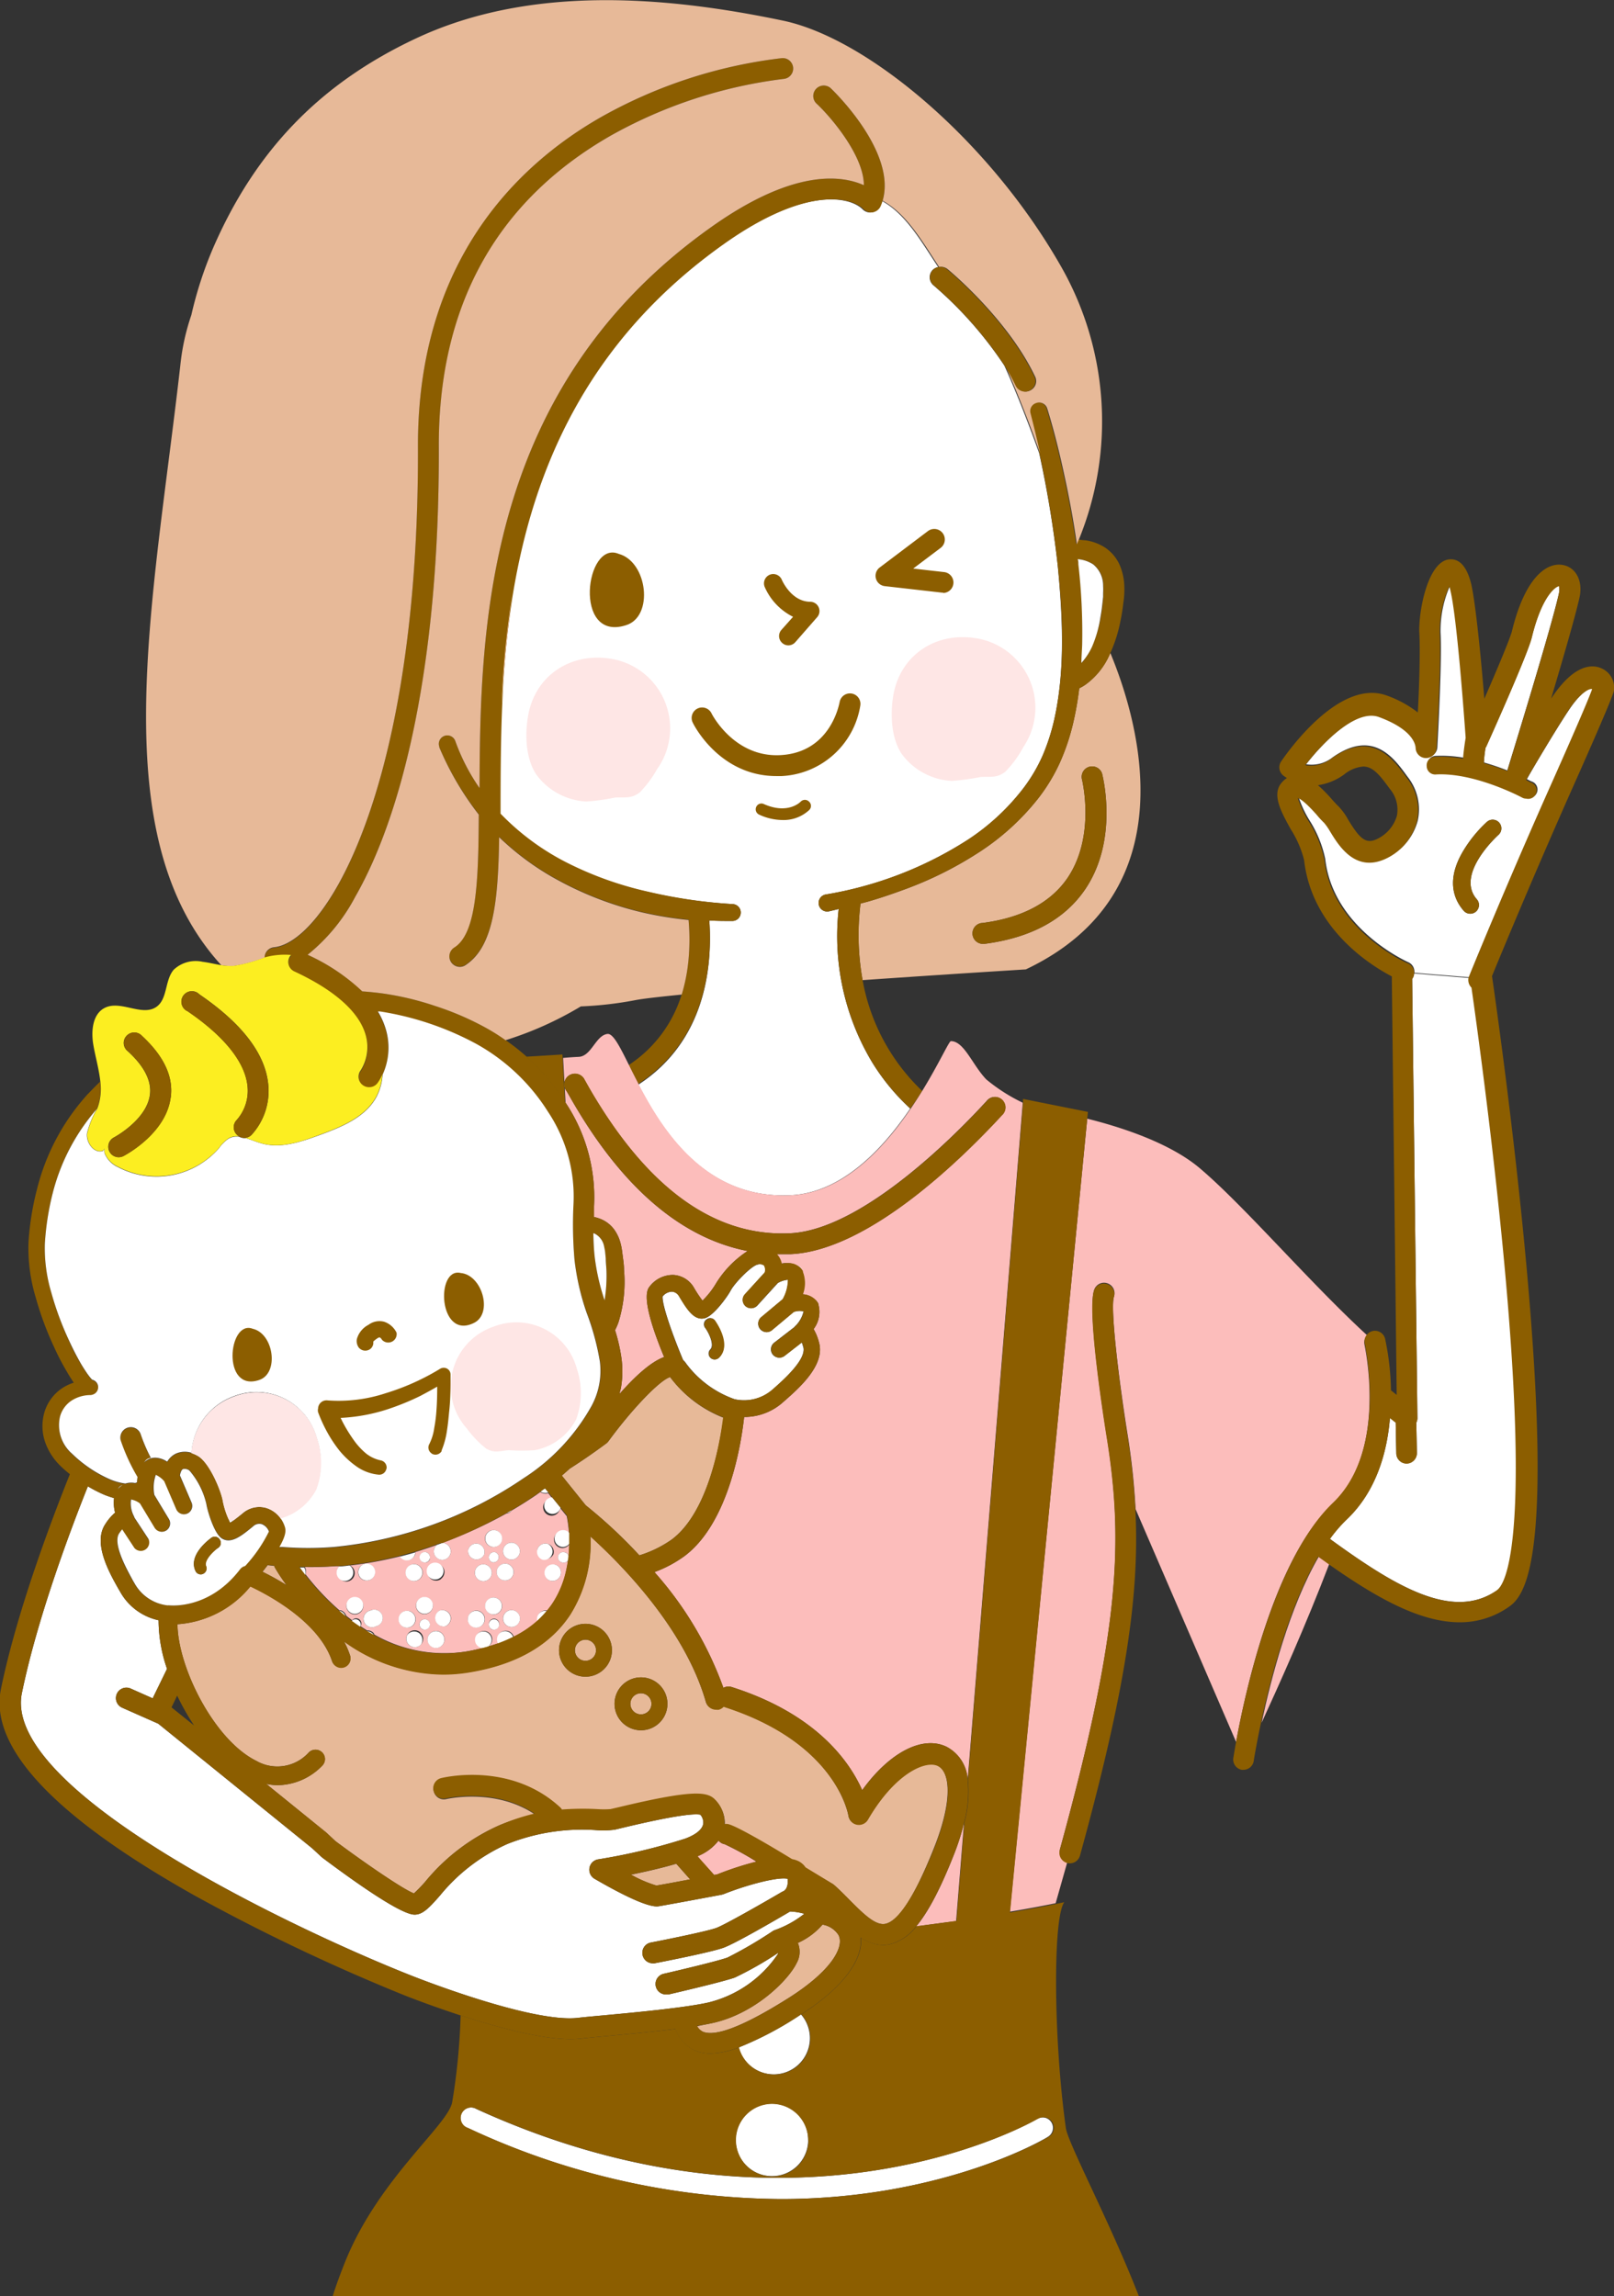 <svg xmlns="http://www.w3.org/2000/svg" viewBox="0 0 191.04 271.76"><rect x="0" y="0" width="191.04" height="271.76" fill="#333333" stroke="none"/><defs><style>.cls-1{isolation:isolate;}.cls-2{fill:#fcbdbb;}.cls-3{fill:#fff;}.cls-4{fill:#e7b998;}.cls-5{fill:#8c5e00;}.cls-6{fill:#fee6e5;mix-blend-mode:multiply;}.cls-7{fill:#fcee21;}</style></defs><g class="cls-1"><g id="レイヤー_2" data-name="レイヤー 2"><g id="レイヤー_1-2" data-name="レイヤー 1"><path class="cls-2" d="M157.33,185.11c-2.8,7.33-6,14.43-8,18.78,1.1-5.17,3.29-13.69,6.78-19.68Z"/><path class="cls-3" d="M157.41,182.13a17.06,17.06,0,0,1,2-2.32c3.52-3.34,4.78-8,5.11-12l.68.54.07,3.63a1.23,1.23,0,0,0,1.23,1.22h0a1.24,1.24,0,0,0,1.21-1.26l-.07-3.58a1.18,1.18,0,0,0,.13-.52l-.62-52a1.38,1.38,0,0,0,.14-.24,1.1,1.1,0,0,0,.09-.39l6.5.53a1.29,1.29,0,0,0,.36,1.12c.73,5.12,2.63,19,3.93,33.14,3,32.7.05,37.5-.93,38.19C172,191.85,165.24,187.83,157.41,182.13Z"/><path class="cls-4" d="M102.1,116c10.21-.71,19.32-1.27,19.32-1.27,19.29-9.13,13.38-29.33,10-37.46l-.11.26a8.68,8.68,0,0,1-2.86,3.52,5.47,5.47,0,0,1-.71.41,37.27,37.27,0,0,1-.76,4.28,25.75,25.75,0,0,1-1.57,4.6,21.14,21.14,0,0,1-2.55,4.18,28.91,28.91,0,0,1-7.13,6.44,43.44,43.44,0,0,1-8.52,4.25c-1.48.55-3,1.07-4.5,1.5l-.86.23A30.13,30.13,0,0,0,102.1,116Zm14.09-6.75c4.75-.6,8.17-2.41,10.18-5.36,3.36-5,1.7-11.63,1.68-11.73a1.24,1.24,0,0,1,2.39-.63c.08.32,2,7.83-2,13.73C126,108.84,122,111,116.5,111.71h-.16a1.24,1.24,0,0,1-.15-2.47Z"/><path class="cls-3" d="M75.56,128.37c3,5.77,8.12,13.56,18,13.09,6.11-.29,10.93-5.48,14.18-10.26a25.7,25.7,0,0,1-4.47-5.41,29,29,0,0,1-4-18.2l-1.18.28h0a1,1,0,1,1-.36-2h0a44.53,44.53,0,0,0,16.92-6.54,26.74,26.74,0,0,0,6.53-6.1,19.2,19.2,0,0,0,2.23-3.8,24.41,24.41,0,0,0,1.37-4.24c1.31-5.86,1-12.07.43-18.15A127.77,127.77,0,0,0,123,53.63c-1.24-3.45-2.67-7.15-4.12-10.36a46,46,0,0,0-8.39-9.5,1.24,1.24,0,0,1-.17-1.74,1.21,1.21,0,0,1,.73-.42c-2-3-3.8-6.27-6.69-7.84a5.84,5.84,0,0,1-.24.66,1.24,1.24,0,0,1-2,.36c-1.53-1.55-6.94-2.7-16.5,4.07-16.39,11.6-22.6,26.92-25,41.35-.59,4.42-1,8.84-1.28,13.1-.17,3.92-.19,7.65-.2,11.06v1.94a29.37,29.37,0,0,0,8,5.87,41.16,41.16,0,0,0,9.5,3.37A59.52,59.52,0,0,0,86.71,107h0a1,1,0,0,1-.06,2c-.9,0-1.79,0-2.69-.06C84.34,114.46,83.5,123.21,75.56,128.37Z"/><path class="cls-5" d="M80.69,117.67a20.64,20.64,0,0,0,.81-4.18,25.71,25.71,0,0,0,0-4.65,43.39,43.39,0,0,1-5.42-.88,39.93,39.93,0,0,1-10-3.81,31.94,31.94,0,0,1-7-5.11c-.11,7.61-.67,13-4,15.16a1.2,1.2,0,0,1-.65.19,1.24,1.24,0,0,1-.85-.34.91.91,0,0,1-.2-.24,1.23,1.23,0,0,1,.39-1.71c2.64-1.65,2.86-7.78,2.9-15.73A35.27,35.27,0,0,1,52,88.45l0-.07a1,1,0,1,1,1.89-.68h0a23.7,23.7,0,0,0,2.87,5.57c.07-19.18.66-47.45,27.49-66.44,9.71-6.88,15.37-6.09,18-4.91,0-3.47-3.84-8-5.55-9.61a1.24,1.24,0,1,1,1.71-1.79c.32.31,7.74,7.5,6.06,13.24a5.84,5.84,0,0,1-.24.66,1.24,1.24,0,0,1-2,.36c-1.53-1.55-6.94-2.7-16.5,4.07-16.39,11.6-22.6,26.92-25,41.35a111.7,111.7,0,0,0-1.28,13.1c-.17,3.92-.19,7.65-.2,11.06v1.94a29.37,29.37,0,0,0,8,5.87,41.16,41.16,0,0,0,9.5,3.37A59.52,59.52,0,0,0,86.71,107h0a1,1,0,0,1-.06,2c-.9,0-1.79,0-2.69-.06.37,5.43-.47,14.18-8.41,19.34-.41-.79-.79-1.54-1.13-2.23A15.35,15.35,0,0,0,80.69,117.67Z"/><path class="cls-5" d="M109.15,129.11A23.93,23.93,0,0,1,102.1,116a30.13,30.13,0,0,1-.24-9.06l.86-.23c1.52-.43,3-.95,4.5-1.5a43.44,43.44,0,0,0,8.52-4.25,28.91,28.91,0,0,0,7.13-6.44,21.14,21.14,0,0,0,2.55-4.18,25.75,25.75,0,0,0,1.57-4.6,37.27,37.27,0,0,0,.76-4.28,5.47,5.47,0,0,0,.71-.41,8.68,8.68,0,0,0,2.86-3.52l.11-.26a16.9,16.9,0,0,0,1.2-3.82c.15-.69.25-1.38.33-2.07a10.6,10.6,0,0,0,.11-2.21,6.9,6.9,0,0,0-.57-2.37,4.86,4.86,0,0,0-1.71-2,5.8,5.8,0,0,0-2.34-.86c-.28,0-.56-.06-.84-.08-.09.2-.16.38-.23.54-.32-2.32-.74-4.62-1.21-6.91-.64-3.07-1.36-6.1-2.29-9.14a1,1,0,0,0-1.28-.68,1,1,0,0,0-.7,1.24v0c.4,1.55.78,3.11,1.12,4.69a127.77,127.77,0,0,1,2.19,13.43c.61,6.08.88,12.29-.43,18.15a24.41,24.41,0,0,1-1.37,4.24,19.2,19.2,0,0,1-2.23,3.8,26.74,26.74,0,0,1-6.53,6.1,44.53,44.53,0,0,1-16.92,6.54h0a1,1,0,1,0,.36,2h0l1.18-.28a29,29,0,0,0,4,18.2,25.7,25.7,0,0,0,4.47,5.41C108.28,130.49,108.73,129.79,109.15,129.11Zm20.08-52.57a7.61,7.61,0,0,1-1.2,1.92c0-.74.07-1.48.09-2.21a71,71,0,0,0-.45-9.46c0-.2,0-.41-.08-.61a3.9,3.9,0,0,1,1.84.62,3.24,3.24,0,0,1,1.17,2.53,8.22,8.22,0,0,1,0,.86l0,.44-.05.48c-.07.64-.14,1.27-.26,1.89A14.22,14.22,0,0,1,129.23,76.54Z"/><path class="cls-2" d="M128.69,132.4c3.6.89,9.65,2.75,13.32,5.86,5.25,4.44,12.93,13.45,19.8,19.77a1.25,1.25,0,0,0-.3,1.12c0,.12,2.83,12.57-3.8,18.87-7,6.59-10.39,22.6-11.4,28.14l-11.9-27.56a83,83,0,0,0-1-9.16c-1.06-6.72-2-14.74-1.55-16a1.24,1.24,0,0,0-.79-1.56,1.23,1.23,0,0,0-1.56.78c-.79,2.36.92,13.71,1.46,17.13,2,12.38,1.7,22.88-5.49,49a1.25,1.25,0,0,0,.87,1.52c-.45,1.59-.91,3.23-1.4,4.94-1.07.22-2.94.59-5.42,1Z"/><path class="cls-2" d="M112.05,206.74c-2.87-1.4-6.8.69-10,5.13-1.47-3.32-5.36-9-15.43-12.2a1.25,1.25,0,0,0-1,.09,41.92,41.92,0,0,0-8.16-13.7A14.61,14.61,0,0,0,81,184.18c5.38-4,6.78-13.75,7.08-16.48h0a6.83,6.83,0,0,0,4.64-1.78l.23-.2c1.65-1.46,4.72-4.16,4-6.8a6,6,0,0,0-.65-1.62,3.34,3.34,0,0,0,.6-2.79.76.76,0,0,0-.06-.25.9.9,0,0,0-.31-.38,2.29,2.29,0,0,0-1.54-.7,3.75,3.75,0,0,0,0-2.64,1.33,1.33,0,0,0-.13-.35.9.9,0,0,0-.62-.44,1.65,1.65,0,0,0-.45-.19,2.8,2.8,0,0,0-1.35,0,2.29,2.29,0,0,0-.5-1.05.56.56,0,0,0,0-.08l.59,0,1.06,0c9.36-.44,20.58-11.65,25-16.45a1.24,1.24,0,1,0-1.82-1.67c-3.26,3.57-14.58,15.24-23.26,15.65-9,.44-17-5.4-23.86-17.33-.25-.45-.44-.78-.56-1A1.24,1.24,0,1,0,67,129.05c.11.15.27.44.49.82,6,10.56,13.07,16.65,21,18.19a12.2,12.2,0,0,0-3.7,3.77,9.92,9.92,0,0,1-1.64,2.1,15,15,0,0,1-1-1.51,3,3,0,0,0-2.48-1.53,3.47,3.47,0,0,0-2.85,1.47c-.89,1.25.61,5.41,1.79,8.25-1.6.56-3.55,2.4-5.26,4.34,0-.22.1-.44.14-.66a11.49,11.49,0,0,0,.08-3.46,20.3,20.3,0,0,0-.77-3.4,8.6,8.6,0,0,0,.39-.89,16.16,16.16,0,0,0,.67-6.27c0-.51-.07-1-.14-1.53l-.1-.76a7,7,0,0,0-.17-.84,4.83,4.83,0,0,0-.78-1.66,3.73,3.73,0,0,0-1.53-1.19,5,5,0,0,0-.83-.26c0-.41,0-.83,0-1.26a20.18,20.18,0,0,0-3.37-12.27l-.29-5.29c.61-.06,1.23-.1,1.84-.13,1.52-.06,2-2.52,3.4-2.71.68-.09,1.47,1.49,2.6,3.77.34.69.72,1.44,1.13,2.23,3,5.77,8.12,13.56,18,13.09,6.11-.29,10.93-5.48,14.18-10.26.49-.71.94-1.41,1.36-2.09,2-3.26,3.17-5.89,3.39-5.89,1.57,0,2.54,2.81,4.19,4.53a20.69,20.69,0,0,0,4.32,2.76l-6.52,80.11A4.7,4.7,0,0,0,112.05,206.74Z"/><path class="cls-2" d="M108.44,228c1.43-1.71,2.87-4.46,4.46-8.48a27.93,27.93,0,0,0,1.21-3.8l-.94,11.65C111.69,227.55,110.11,227.76,108.44,228Z"/><path class="cls-2" d="M85.05,217.84a1.19,1.19,0,0,0,.73.43,35.19,35.19,0,0,1,3.76,2.06,36.83,36.83,0,0,0-4.64,1.51l-.37.07-2-2.21A5.91,5.91,0,0,0,85.05,217.84Z"/><path class="cls-2" d="M95.55,224h0l.06,0Z"/><path class="cls-5" d="M125.46,218.88c7.19-26.17,7.5-36.67,5.49-49-.54-3.42-2.25-14.77-1.46-17.13a1.23,1.23,0,0,1,1.56-.78,1.24,1.24,0,0,1,.79,1.56c-.41,1.22.49,9.24,1.55,16a83,83,0,0,1,1,9.16c.49,9.71-1,20.76-6.56,40.93a1.25,1.25,0,0,1-1.52.87h0A1.25,1.25,0,0,1,125.46,218.88Z"/><path class="cls-5" d="M66.59,125.21l.29,5.29-.08-.13a25.65,25.65,0,0,0-4.5-5.31l4.27-.26Z"/><path class="cls-3" d="M104.71,259.26a75.51,75.51,0,0,1-12.33,1,88.55,88.55,0,0,1-37-8.41,1.24,1.24,0,1,1,1-2.25c38.38,17.54,66.1,1.34,66.38,1.18a1.23,1.23,0,1,1,1.28,2.11C123.81,253.06,116.75,257.26,104.71,259.26Z"/><path class="cls-3" d="M91.5,245.5a4.3,4.3,0,0,1-4.07-3.18,39.88,39.88,0,0,0,7.14-3.75l.24-.16a4.28,4.28,0,0,1-3.31,7.09Z"/><path class="cls-3" d="M91.3,257.55a4.29,4.29,0,1,1,4.36-4.22A4.29,4.29,0,0,1,91.3,257.55Z"/><path class="cls-3" d="M94.9,150.19a1.33,1.33,0,0,1,.13.35,1.17,1.17,0,0,1,0-.11,1.83,1.83,0,0,0-.7-.68A.9.9,0,0,1,94.9,150.19Z"/><path class="cls-3" d="M91.91,148.45h0a.56.56,0,0,1,0,.08Z"/><path class="cls-3" d="M95.08,159.44c-.07-.23-.12-.41-.18-.56l-2.06,1.6a1,1,0,0,1-1.39-.18,1,1,0,0,1,.18-1.39L94,157.08a1.45,1.45,0,0,1,.21-.22,3.56,3.56,0,0,0,.9-1.65,2,2,0,0,0-1.18.07l-2.57,2.15a1,1,0,0,1-.63.23,1,1,0,0,1-.76-.36,1,1,0,0,1,.12-1.39l2.57-2.15a4.71,4.71,0,0,0,.62-2.3,2.9,2.9,0,0,0-1.21.39l-2.42,2.66a1,1,0,0,1-1.4.07,1,1,0,0,1-.07-1.4l2.35-2.58a1,1,0,0,0-.09-.84.91.91,0,0,0-.78-.09c-.72.16-2.69,2.16-3.17,3.07-.36.68-2,3-3.08,3.28-1.28.3-2.13-1.1-3-2.57a1.06,1.06,0,0,0-.86-.58,1.49,1.49,0,0,0-1.11.56c-.11.87,1.09,4.37,2.42,7.53a1.83,1.83,0,0,1,.34.39h0a12.18,12.18,0,0,0,5.76,4.25,5.12,5.12,0,0,0,4.51-1.16l.24-.21C92.71,163.32,95.47,160.89,95.08,159.44Zm-10,1.25a.69.69,0,1,1-1-1c.51-.52-.21-2-.62-2.54a.69.69,0,0,1,.17-1,.68.68,0,0,1,1,.16C84.83,156.67,86.55,159.21,85.1,160.69Z"/><path class="cls-3" d="M96.88,154.26a.76.76,0,0,1,.06.25s0-.09,0-.14a1.66,1.66,0,0,0-.32-.49A.9.9,0,0,1,96.88,154.26Z"/><path class="cls-5" d="M84.61,160.89a.68.68,0,0,1-.49-1.17c.51-.52-.21-2-.62-2.54a.69.69,0,0,1,.17-1,.68.68,0,0,1,1,.16c.21.29,1.93,2.83.48,4.31A.7.7,0,0,1,84.61,160.89Z"/><path class="cls-4" d="M79.52,182.2a13.61,13.61,0,0,1-3.84,1.88,58.11,58.11,0,0,0-6.37-5.94l0,0-.05-.07-2.76-3.43c.31-.27.63-.54.93-.82,2.45-1.56,4.19-2.89,4.35-3a1.42,1.42,0,0,0,.24-.25c2.81-3.84,6.11-7.26,7.3-7.59a14.38,14.38,0,0,0,6.32,4.81C85.25,170.55,83.89,178.92,79.52,182.2Z"/><path class="cls-4" d="M75.86,202.9a1.25,1.25,0,1,1,1.25-1.25A1.25,1.25,0,0,1,75.86,202.9Z"/><path class="cls-4" d="M70.55,195.3a1.25,1.25,0,1,1-1.25-1.24A1.25,1.25,0,0,1,70.55,195.3Z"/><path class="cls-4" d="M32.58,185.6a22.24,22.24,0,0,0,1.33,2c-1.09-.68-2.09-1.21-2.84-1.58.22-.27.42-.53.61-.78l.78.09A1,1,0,0,0,32.58,185.6Z"/><path class="cls-4" d="M110.6,218.58c2.24-5.68,1.81-8.92.38-9.62s-5.06.85-8.27,6.37a1.24,1.24,0,0,1-2.29-.44c-.06-.35-1.54-8.64-14.6-12.87l-.18-.07a1.28,1.28,0,0,1-.57.35,1.33,1.33,0,0,1-.34,0,1.25,1.25,0,0,1-1.19-.9c-2.48-8.68-10-16.27-13.67-19.59a15.82,15.82,0,0,1-2.37,9.23c-2.4,3.66-6.47,6-12.08,6.87a19.05,19.05,0,0,1-3,.24,20.31,20.31,0,0,1-11.71-3.9,10.41,10.41,0,0,1,.71,1.64,1.11,1.11,0,0,1-.71,1.41,1.13,1.13,0,0,1-1.41-.71c-1.55-4.68-7.56-7.86-9.68-8.86A12.15,12.15,0,0,1,21,192.23c.06,5.18,4.38,13.73,9.33,16.17a5,5,0,0,0,6.22-1,1.13,1.13,0,0,1,1.58,0,1.11,1.11,0,0,1,0,1.58,7.49,7.49,0,0,1-5.26,2.3,7.08,7.08,0,0,1-1.36-.15l7.06,5.72.07.06,1.07,1c3.61,2.69,8,5.69,9.28,6.18a16.58,16.58,0,0,0,1.34-1.38A23.8,23.8,0,0,1,59.17,216a25.26,25.26,0,0,1,4.12-1.28c-4.7-3.14-10.39-1.81-10.45-1.8a1.22,1.22,0,0,1-1.49-.9,1.23,1.23,0,0,1,.9-1.5c.33-.08,8.2-2,14.07,3.45a.9.9,0,0,1,.21.27,33.17,33.17,0,0,1,4.17-.05,11.19,11.19,0,0,0,1.59,0l1-.23c8.33-2,10.33-1.9,11.27-1a3.89,3.89,0,0,1,1.23,3,1.07,1.07,0,0,1,.4,0c.8.1,4,2,7.6,4.15a2.9,2.9,0,0,1,.83.28,2.26,2.26,0,0,1,.75.69L98.61,223l.17.14c.62.56,1.19,1.13,1.74,1.69,1.59,1.6,3.09,3.11,4.27,2.86S107.78,225.7,110.6,218.58Zm-41.3-26.4a3.13,3.13,0,1,1-3.13,3.12A3.13,3.13,0,0,1,69.3,192.18ZM79,201.65a3.13,3.13,0,1,1-3.13-3.13A3.13,3.13,0,0,1,79,201.65Z"/><path class="cls-4" d="M84.38,239.42c5.11-1.15,9-5.18,9.91-7.09a2.7,2.7,0,0,0,.14-2.38,8.3,8.3,0,0,0,2.92-2.17A2.79,2.79,0,0,1,99.24,229c.75,1.4-.82,4.28-6,7.53-6.48,4.08-9,4.38-10.06,3.92a1.59,1.59,0,0,1-.68-.64C83.21,239.65,83.84,239.54,84.38,239.42Z"/><path class="cls-4" d="M80.05,220.58l1.64,1.85c-1.64.31-3.39.63-4,.73a14.63,14.63,0,0,1-3-1.29C76.31,221.54,78.27,221.1,80.05,220.58Z"/><path class="cls-2" d="M52.36,182.61a1,1,0,1,1-.64.23c-.85.3-1.71.59-2.57.85a2.51,2.51,0,0,1,0,.27,1,1,0,0,1-1.78.23,45.2,45.2,0,0,1-6,1.09l.05,0a1,1,0,1,1-1.13,1.62,1,1,0,0,1-.24-1.37.79.79,0,0,1,.14-.17l-.44,0c-1.22.09-2.45.12-3.68.1a1,1,0,0,1,.1.87,30,30,0,0,0,4,4.25l.16,0a1,1,0,0,1,.65.65l.7.54a.61.61,0,0,1,1.06.57.52.52,0,0,1-.06.13l.76.49a1,1,0,0,1,.83.37s0,.1.07.14a16.69,16.69,0,0,0,10.76,2c.76-.12,1.47-.28,2.16-.46a1,1,0,0,1-.55-.18,1,1,0,0,1-.25-1.37,1,1,0,0,1,1.38-.25,1,1,0,0,1,.24,1.38,1,1,0,0,1-.28.27q.63-.18,1.23-.39a1,1,0,0,1,.24-1.28,1,1,0,0,1,1.54.52,12.42,12.42,0,0,0,2.85-1.9,1.06,1.06,0,0,1,0-.53,1,1,0,0,1,1.14-.67c.24-.3.47-.59.68-.91A11.59,11.59,0,0,0,67,186a.08.08,0,0,0,0,0,15.25,15.25,0,0,0,.38-3.2,1,1,0,1,1-.8-1.59,1,1,0,0,1,.77.35,14.6,14.6,0,0,0-.27-2.12l-.75-.93a.87.87,0,0,1-.14.31,1,1,0,1,1-1.62-1.13,1,1,0,0,1,.76-.41l-.44-.56a1,1,0,0,1-.65,0,1,1,0,0,1-.28-.14l-.56.4c-.94.64-1.9,1.24-2.87,1.81a.9.9,0,0,1-.16.18,1,1,0,0,1-.46.17A55.39,55.39,0,0,1,52.36,182.61Zm4.28.11A1,1,0,0,1,57.3,184a1,1,0,0,1-1.89-.58A1,1,0,0,1,56.64,182.72Zm1.13,2.59a1,1,0,1,1-1.38.25A1,1,0,0,1,57.77,185.31Zm2.62,1.55a1,1,0,0,1-1.38-.19,1,1,0,1,1,1.38.19Zm-1.74-3.14a.62.62,0,0,1-.36,1.18.61.61,0,0,1-.41-.77A.62.62,0,0,1,58.65,183.72Zm.76-1.63a1,1,0,1,1-1-1A1,1,0,0,1,59.41,182.09Zm1.47,2.43a1,1,0,1,1,.61-1.25A1,1,0,0,1,60.88,184.52Zm4.61-.56a1,1,0,0,1-1.89-.58,1,1,0,0,1,1.24-.66A1,1,0,0,1,65.49,184Zm1,.94a.61.61,0,0,1-.41-.77.62.62,0,0,1,.77-.41.62.62,0,1,1-.36,1.18Zm-.27,1.79a1,1,0,0,1-1.38.24A1,1,0,0,1,66,185.31,1,1,0,0,1,66.21,186.69Zm-6,3.92a1,1,0,0,1,1.26.61,1,1,0,1,1-1.26-.61Zm-2.35,1.47a.62.62,0,1,1,1.18.36.63.63,0,0,1-.77.42A.62.62,0,0,1,57.88,192.08Zm-.44-2a1,1,0,1,1,1,1A1,1,0,0,1,57.44,190.08Zm-2,1.25a1,1,0,1,1,.66,1.24A1,1,0,0,1,55.41,191.33ZM51,193.24a1,1,0,1,1-.19,1.38A1,1,0,0,1,51,193.24Zm-.76-2.2a1,1,0,1,1,0-2,1,1,0,1,1,0,2Zm-.16,1.82a.63.63,0,0,1-.41-.78.62.62,0,0,1,1.19.36A.64.64,0,0,1,50.09,192.86Zm-1.89.65a1,1,0,1,1,1.62,1.13,1,1,0,0,1-1.62-1.13ZM42,189.07a1,1,0,1,1-1,1A1,1,0,0,1,42,189.07Zm2-2.21a1,1,0,1,1,.19-1.38A1,1,0,0,1,44,186.86Zm.48,5.62a1,1,0,1,1-.65-1.87,1,1,0,1,1,.65,1.87Zm4-1.8a1,1,0,1,1-1.23.65A1,1,0,0,1,48.45,190.68Zm1.13-5.37a1,1,0,0,1,.24,1.38,1,1,0,1,1-.24-1.38Zm1.29-.82a.62.62,0,1,1-.42-.77A.62.62,0,0,1,50.87,184.49Zm1.33,2.37a1,1,0,1,1,.19-1.38A1,1,0,0,1,52.2,186.86Zm.48,5.62a1,1,0,0,1-.64-1.87,1,1,0,0,1,1.25.61A1,1,0,0,1,52.68,192.48Z"/><path class="cls-3" d="M36.13,186.4c-.25-.32-.47-.62-.65-.88H36A1,1,0,0,1,36.13,186.4Z"/><path class="cls-3" d="M42.62,186.67a1,1,0,1,1,1.39.19A1,1,0,0,1,42.62,186.67Z"/><path class="cls-3" d="M41.63,186.69a1,1,0,0,1-1.38.24,1,1,0,0,1-.24-1.37.79.79,0,0,1,.14-.17c.4,0,.79-.06,1.18-.11l.05,0A1,1,0,0,1,41.63,186.69Z"/><path class="cls-3" d="M42.26,191.67a.62.62,0,0,1,.41.77.52.52,0,0,1-.06.13c-.35-.23-.68-.46-1-.7A.61.61,0,0,1,42.26,191.67Z"/><path class="cls-3" d="M40.91,191.33l-.81-.68.16,0A1,1,0,0,1,40.91,191.33Z"/><path class="cls-3" d="M43,190a1,1,0,1,1-1-1A1,1,0,0,1,43,190Z"/><path class="cls-3" d="M44.49,192.48a1,1,0,1,1-.65-1.87,1,1,0,1,1,.65,1.87Z"/><path class="cls-3" d="M44.2,193.43s0,.1.07.14c-.31-.16-.61-.34-.9-.51A1,1,0,0,1,44.2,193.43Z"/><path class="cls-3" d="M50.09,184.9a.62.62,0,1,1,.78-.41A.62.62,0,0,1,50.09,184.9Z"/><path class="cls-3" d="M49.11,184a1,1,0,0,1-1.78.23c.61-.16,1.21-.32,1.82-.5A2.51,2.51,0,0,1,49.11,184Z"/><path class="cls-3" d="M53.29,183.27a1,1,0,1,1-1.57-.43l.4-.14.24-.09A1,1,0,0,1,53.29,183.27Z"/><path class="cls-3" d="M50.82,186.67a1,1,0,1,1,1.57-1.19,1,1,0,0,1-1.57,1.19Z"/><path class="cls-3" d="M49.82,186.69a1,1,0,1,1-.24-1.38A1,1,0,0,1,49.82,186.69Z"/><path class="cls-3" d="M49.68,192.08a.62.62,0,0,1,1.19.36.62.62,0,1,1-1.19-.36Z"/><path class="cls-3" d="M48.45,190.68a1,1,0,1,1-1.23.65A1,1,0,0,1,48.45,190.68Z"/><path class="cls-3" d="M50.25,191a1,1,0,1,1,0-2,1,1,0,1,1,0,2Z"/><path class="cls-3" d="M52.68,192.48a1,1,0,0,1-.64-1.87,1,1,0,0,1,1.25.61A1,1,0,0,1,52.68,192.48Z"/><path class="cls-3" d="M52.39,193.43a1,1,0,1,1-1.38-.19A1,1,0,0,1,52.39,193.43Z"/><path class="cls-3" d="M49.58,193.26a1,1,0,0,1,.24,1.38,1,1,0,0,1-1.62-1.13A1,1,0,0,1,49.58,193.26Z"/><path class="cls-3" d="M59.93,179.08l.62-.35a.9.9,0,0,1-.16.18A1,1,0,0,1,59.93,179.08Z"/><path class="cls-3" d="M58.65,183.72a.62.62,0,0,1-.36,1.18.61.61,0,0,1-.41-.77A.62.62,0,0,1,58.65,183.72Z"/><path class="cls-3" d="M56.64,182.72A1,1,0,0,1,57.3,184a1,1,0,0,1-1.89-.58A1,1,0,0,1,56.64,182.72Z"/><path class="cls-3" d="M58.44,183.09a1,1,0,1,1,1-1A1,1,0,0,1,58.44,183.09Z"/><path class="cls-3" d="M60.88,184.52a1,1,0,1,1,.61-1.25A1,1,0,0,1,60.88,184.52Z"/><path class="cls-3" d="M59,186.67a1,1,0,1,1,1.38.19A1,1,0,0,1,59,186.67Z"/><path class="cls-3" d="M57.77,185.31a1,1,0,1,1-1.38.25A1,1,0,0,1,57.77,185.31Z"/><path class="cls-3" d="M58.65,191.67a.62.62,0,1,1-.77.41A.62.62,0,0,1,58.65,191.67Z"/><path class="cls-3" d="M56.64,190.68a1,1,0,1,1-1.23.65A1,1,0,0,1,56.64,190.68Z"/><path class="cls-3" d="M58.41,189.07a1,1,0,1,1-1,1A1,1,0,0,1,58.41,189.07Z"/><path class="cls-3" d="M60.23,190.61a1,1,0,0,1,1.26.61,1,1,0,1,1-1.26-.61Z"/><path class="cls-3" d="M59.2,193.24a1,1,0,0,1,1.54.52,17,17,0,0,1-1.78.76A1,1,0,0,1,59.2,193.24Z"/><path class="cls-3" d="M56.64,194.88a1,1,0,0,1-.25-1.37,1,1,0,0,1,1.38-.25,1,1,0,0,1,.24,1.38,1,1,0,0,1-.28.27l-.54.15A1,1,0,0,1,56.64,194.88Z"/><path class="cls-3" d="M64.26,176.66a1,1,0,0,1-.28-.14l.53-.38.4.49A1,1,0,0,1,64.26,176.66Z"/><path class="cls-3" d="M64.83,179a1,1,0,0,1-.24-1.38,1,1,0,0,1,.76-.41l1,1.23a.87.87,0,0,1-.14.31A1,1,0,0,1,64.83,179Z"/><path class="cls-3" d="M66.48,184.9a.61.61,0,0,1-.41-.77.62.62,0,0,1,.77-.41.62.62,0,1,1-.36,1.18Z"/><path class="cls-3" d="M64.26,184.61a1,1,0,0,1-.66-1.23,1,1,0,0,1,1.24-.66,1,1,0,0,1-.58,1.89Z"/><path class="cls-3" d="M66.64,183.09a1,1,0,1,1,0-2,1,1,0,0,1,.77.35c0,.38,0,.79,0,1.24A1,1,0,0,1,66.64,183.09Z"/><path class="cls-3" d="M67,185.91v0A.08.08,0,0,0,67,185.91Z"/><path class="cls-3" d="M66.21,186.69a1,1,0,0,1-1.38.24A1,1,0,0,1,66,185.31,1,1,0,0,1,66.21,186.69Z"/><path class="cls-3" d="M63.6,191.33a1,1,0,0,1,1.14-.67,10.83,10.83,0,0,1-1.15,1.2A1.06,1.06,0,0,1,63.6,191.33Z"/><path class="cls-3" d="M71.45,238.52c-1.33.12-2.4.22-3,.29-5.51.67-19.41-4.86-19.55-4.91C35.21,228.52.2,212,2.59,200.38c1.83-8.91,5.75-19.32,7.81-24.47a16.43,16.43,0,0,0,1.95,1,11.1,11.1,0,0,0,1.15.39,4.75,4.75,0,0,0,.12,1.73,5.74,5.74,0,0,0-1.14,1.33c-1.54,2.26.48,5.81,1.56,7.72l.16.27a6.86,6.86,0,0,0,4.57,3.41,17.69,17.69,0,0,0,1,5.75L18.07,201l-2.61-1.16a1.24,1.24,0,0,0-1,2.27L18.73,204l18.21,14.74,1.08,1,.11.1c6,4.49,9.7,6.76,10.94,6.76h0c1,0,1.78-.87,3-2.25a21.65,21.65,0,0,1,8-6.12,23.88,23.88,0,0,1,10.51-1.63,10,10,0,0,0,2.21-.06l1-.24c6.29-1.5,8.44-1.67,9.1-1.53a1.38,1.38,0,0,1,.34,1.12c-.13.65-.89,1.26-2.14,1.72a70.71,70.71,0,0,1-10.3,2.45,1.24,1.24,0,0,0-.43,2.29c4,2.32,6.57,3.42,7.59,3.26s7.22-1.32,7.48-1.37l.23-.07c3.13-1.24,6.59-2.06,7.56-1.81.14,1.17-.46,1.45-.46,1.45l-.19.09h0c-2.49,1.46-6.8,3.91-7.77,4.27s-5.2,1.24-7.8,1.74a1.24,1.24,0,0,0,.24,2.45.9.9,0,0,0,.23,0c.68-.13,6.7-1.3,8.19-1.85s6.45-3.45,7.86-4.28a7,7,0,0,1,1.68.27,11.94,11.94,0,0,1-3.52,1.94h0a1,1,0,0,0-.23.12,49.8,49.8,0,0,1-5.34,3.12c-1.12.41-5.83,1.53-7.55,1.92a1.24,1.24,0,0,0,.28,2.45l.28,0c.65-.15,6.38-1.48,7.85-2a41,41,0,0,0,5.16-2.94,1.56,1.56,0,0,1-.07.17A13.88,13.88,0,0,1,83.84,237C81.05,237.63,75,238.19,71.45,238.52Z"/><path class="cls-5" d="M48,236.2c.26.1,3,1.18,6.49,2.32,4.17,1.36,9.47,2.82,13.05,2.82a11.67,11.67,0,0,0,1.23-.07c.57-.07,1.61-.17,2.92-.29,2.38-.22,5.51-.51,8.25-.85a4.4,4.4,0,0,0,2.23,2.52,4.62,4.62,0,0,0,1.91.38,10.08,10.08,0,0,0,3.36-.71,39.88,39.88,0,0,0,7.14-3.75l.24-.16c4.8-3.07,7.31-6.35,7.06-9.1a4.8,4.8,0,0,0,2.63.89,3.61,3.61,0,0,0,.79-.09,5.72,5.72,0,0,0,3.15-2.14c1.43-1.71,2.87-4.46,4.46-8.48a27.93,27.93,0,0,0,1.21-3.8,14.08,14.08,0,0,0,.42-5.07,4.7,4.7,0,0,0-2.48-3.88c-2.87-1.4-6.8.69-10,5.13-1.47-3.32-5.36-9-15.43-12.2a1.25,1.25,0,0,0-1,.09,41.92,41.92,0,0,0-8.16-13.7A14.61,14.61,0,0,0,81,184.18c5.38-4,6.78-13.75,7.08-16.48h0a6.83,6.83,0,0,0,4.64-1.78l.23-.2c1.65-1.46,4.72-4.16,4-6.8a6,6,0,0,0-.65-1.62,3.34,3.34,0,0,0,.6-2.79s0-.09,0-.14a1.66,1.66,0,0,0-.32-.49,2.29,2.29,0,0,0-1.54-.7,3.75,3.75,0,0,0,0-2.64,1.17,1.17,0,0,1,0-.11,1.83,1.83,0,0,0-.7-.68,1.65,1.65,0,0,0-.45-.19,2.8,2.8,0,0,0-1.35,0,2.29,2.29,0,0,0-.5-1.05l-.07-.08h0l.59,0,1.06,0c9.36-.44,20.58-11.65,25-16.45a1.24,1.24,0,1,0-1.82-1.67c-3.26,3.57-14.58,15.24-23.26,15.65-9,.44-17-5.4-23.86-17.33-.25-.45-.44-.78-.56-1A1.24,1.24,0,1,0,67,129.05c.11.15.27.44.49.82,6,10.56,13.07,16.65,21,18.19a12.2,12.2,0,0,0-3.7,3.77,9.92,9.92,0,0,1-1.64,2.1,15,15,0,0,1-1-1.51,3,3,0,0,0-2.48-1.53,3.47,3.47,0,0,0-2.85,1.47c-.89,1.25.61,5.41,1.79,8.25-1.6.56-3.55,2.4-5.26,4.34,0-.22.1-.44.14-.66a11.49,11.49,0,0,0,.08-3.46,20.3,20.3,0,0,0-.77-3.4,8.6,8.6,0,0,0,.39-.89,16.16,16.16,0,0,0,.67-6.27c0-.51-.07-1-.14-1.53l-.1-.76a7,7,0,0,0-.17-.84,4.83,4.83,0,0,0-.78-1.66,3.73,3.73,0,0,0-1.53-1.19,5,5,0,0,0-.83-.26c0-.41,0-.83,0-1.26a20.18,20.18,0,0,0-3.37-12.27l-.08-.13a25.63,25.63,0,0,0-7-7.26,24.25,24.25,0,0,0-2.41-1.51,34.28,34.28,0,0,0-5.89-2.53,34.58,34.58,0,0,0-6.22-1.49c-.81-.11-1.62-.19-2.44-.25A23.54,23.54,0,0,0,36.41,113a21.88,21.88,0,0,0,5.64-6.87c5.42-9.45,10-26.95,9.89-53.24,0-16.65,6.78-29,20.3-36.81A55.67,55.67,0,0,1,92.75,9.34a1.23,1.23,0,0,0-.2-2.46A57.15,57.15,0,0,0,71,13.94c-9.87,5.67-21.61,17-21.54,39,.09,26.25-4.53,43-9.42,51.79-2.7,4.83-5.48,7.23-7.62,7.44a1.23,1.23,0,0,0-1.11,1.22l.31-.08a8.85,8.85,0,0,1,2.85-.22,1.3,1.3,0,0,0-.21.31,1.23,1.23,0,0,0,.6,1.64c4.83,2.24,7.75,4.87,8.47,7.62a5.2,5.2,0,0,1-.61,4.08,1.24,1.24,0,0,0,1,2,1.21,1.21,0,0,0,1-.51,5.23,5.23,0,0,0,.56-1,7.68,7.68,0,0,0,.44-5.14,8.93,8.93,0,0,0-1-2.33l.27,0a35.41,35.41,0,0,1,11.34,3.82,23.45,23.45,0,0,1,8.52,8.06,18.1,18.1,0,0,1,3,11.16A48.53,48.53,0,0,0,68,149.1a29.16,29.16,0,0,0,1.47,6.28,30,30,0,0,1,1.56,5.74,8.72,8.72,0,0,1-1,5.31,24.11,24.11,0,0,1-8,8.5,48.06,48.06,0,0,1-22.51,8.21,37.81,37.81,0,0,1-6,0l-.41,0c.89-1.54.73-2.08.66-2.34a3.53,3.53,0,0,0-.54-1.08,3.3,3.3,0,0,0-1.67-1.23,3,3,0,0,0-2.85.63c-.52.42-.88.7-1.14.88a2.85,2.85,0,0,1-.32.21l-.17-.37a9.75,9.75,0,0,1-.69-2.15c-.17-1.12-1.51-4.45-2.9-5.33a4,4,0,0,0-.82-.37,2.63,2.63,0,0,0-1.88.11,2.43,2.43,0,0,0-1,.94,2.71,2.71,0,0,0-1.26-.46,1.8,1.8,0,0,0-1.37.45l-.09.09a1.44,1.44,0,0,1,.24-.3.88.88,0,0,1,.55-.22,19.25,19.25,0,0,1-1.21-2.82,1.24,1.24,0,0,0-2.37.72,22.8,22.8,0,0,0,2,4.36,4.5,4.5,0,0,0-.07.63l-.22.08a2.34,2.34,0,0,0-1.15.06,7.23,7.23,0,0,1-1.75-.47,15.17,15.17,0,0,1-4.56-3.06,4.47,4.47,0,0,1-1.42-4.42,3.32,3.32,0,0,1,1.32-1.84,4.13,4.13,0,0,1,2.27-.68h0a.94.94,0,0,0,.29-.06.92.92,0,0,0,.58-1.17.91.91,0,0,0-.66-.59l-.14-.15c-.14-.16-.28-.35-.42-.54-.27-.39-.54-.81-.79-1.24-.5-.87-1-1.77-1.38-2.69A36.09,36.09,0,0,1,6.08,153a18.33,18.33,0,0,1-.77-5.82,31.92,31.92,0,0,1,.92-5.95,24.19,24.19,0,0,1,5.23-10l.09-.21a6.66,6.66,0,0,0,.3-3c-.51.48-1,1-1.48,1.49a26.08,26.08,0,0,0-6,11.27,33.19,33.19,0,0,0-1,6.31,20.29,20.29,0,0,0,.85,6.44,37.76,37.76,0,0,0,2.23,6c.45,1,.93,1.9,1.47,2.82q.38.66.81,1.29a5.55,5.55,0,0,0-1.41.68,5.22,5.22,0,0,0-2.07,2.85,5.86,5.86,0,0,0,.08,3.47,7.27,7.27,0,0,0,1.8,2.83q.55.54,1.14,1c-2,5-6.22,16-8.16,25.43-1.41,6.89,6.32,15.13,23,24.48A231.26,231.26,0,0,0,48,236.2Zm34.52,3.56c.7-.11,1.33-.22,1.87-.34,5.11-1.15,9-5.18,9.91-7.09a2.7,2.7,0,0,0,.14-2.38,8.3,8.3,0,0,0,2.92-2.17A2.79,2.79,0,0,1,99.24,229c.75,1.4-.82,4.28-6,7.53-6.48,4.08-9,4.38-10.06,3.92A1.59,1.59,0,0,1,82.51,239.76Zm22.28-12.07c-1.18.25-2.68-1.26-4.27-2.86-.55-.56-1.12-1.13-1.74-1.69l-.17-.14L95.34,221a2.26,2.26,0,0,0-.75-.69,2.9,2.9,0,0,0-.83-.28c-3.58-2.19-6.8-4-7.6-4.15a1.07,1.07,0,0,0-.4,0,3.89,3.89,0,0,0-1.23-3c-.94-.88-2.94-1-11.27,1l-1,.23a11.19,11.19,0,0,1-1.59,0,33.17,33.17,0,0,0-4.17.05.9.9,0,0,0-.21-.27c-5.87-5.41-13.74-3.53-14.07-3.45a1.23,1.23,0,0,0-.9,1.5,1.22,1.22,0,0,0,1.49.9c.06,0,5.75-1.34,10.45,1.8A25.26,25.26,0,0,0,59.17,216a23.8,23.8,0,0,0-8.88,6.76A16.58,16.58,0,0,1,49,224.09c-1.27-.49-5.67-3.49-9.28-6.18l-1.07-1-.07-.06-7.06-5.72a7.08,7.08,0,0,0,1.36.15,7.49,7.49,0,0,0,5.26-2.3,1.11,1.11,0,0,0,0-1.58,1.13,1.13,0,0,0-1.58,0,5,5,0,0,1-6.22,1c-4.95-2.44-9.27-11-9.33-16.17a12.15,12.15,0,0,0,8.63-4.45c2.12,1,8.13,4.18,9.68,8.86a1.13,1.13,0,0,0,1.41.71,1.11,1.11,0,0,0,.71-1.41,10.41,10.41,0,0,0-.71-1.64,20.31,20.31,0,0,0,11.71,3.9,19.05,19.05,0,0,0,3-.24c5.61-.9,9.68-3.21,12.08-6.87a15.82,15.82,0,0,0,2.37-9.23c3.68,3.32,11.19,10.91,13.67,19.59a1.25,1.25,0,0,0,1.19.9,1.33,1.33,0,0,0,.34,0,1.28,1.28,0,0,0,.57-.35l.18.07c13.06,4.23,14.54,12.52,14.6,12.87a1.24,1.24,0,0,0,2.29.44c3.21-5.52,6.83-7.06,8.27-6.37s1.86,3.94-.38,9.62C107.78,225.7,105.89,227.47,104.79,227.69ZM91.68,164.23l-.24.21a5.12,5.12,0,0,1-4.51,1.16,12.18,12.18,0,0,1-5.76-4.25h0a1.83,1.83,0,0,0-.34-.39c-1.33-3.16-2.53-6.66-2.42-7.53a1.49,1.49,0,0,1,1.11-.56,1.06,1.06,0,0,1,.86.58c.9,1.47,1.75,2.87,3,2.57,1.07-.25,2.72-2.6,3.08-3.28.48-.91,2.45-2.91,3.17-3.07a.91.91,0,0,1,.78.09,1,1,0,0,1,.09.84l-2.35,2.58a1,1,0,0,0,.07,1.4,1,1,0,0,0,1.4-.07l2.42-2.66a2.9,2.9,0,0,1,1.21-.39,4.71,4.71,0,0,1-.62,2.3l-2.57,2.15A1,1,0,0,0,90,157.3a1,1,0,0,0,.76.36,1,1,0,0,0,.63-.23l2.57-2.15a2,2,0,0,1,1.18-.07,3.56,3.56,0,0,1-.9,1.65,1.45,1.45,0,0,0-.21.22l-2.37,1.83a1,1,0,0,0-.18,1.39,1,1,0,0,0,1.39.18l2.06-1.6c.06.15.11.33.18.56C95.47,160.89,92.71,163.32,91.68,164.23Zm-6.09,3.51c-.34,2.81-1.7,11.18-6.07,14.46a13.61,13.61,0,0,1-3.84,1.88,58.11,58.11,0,0,0-6.37-5.94l0,0-.05-.07-2.76-3.43c.31-.27.63-.54.93-.82,2.45-1.56,4.19-2.89,4.35-3a1.42,1.42,0,0,0,.24-.25c2.81-3.84,6.11-7.26,7.3-7.59A14.38,14.38,0,0,0,85.59,167.74ZM71.52,147.62a5.51,5.51,0,0,1,.11.61l.07.71c0,.48.06.95.08,1.42a17.92,17.92,0,0,1-.22,3.53,25.72,25.72,0,0,1-1.16-5.06c-.11-.94-.15-1.9-.17-2.86l.09,0A2.14,2.14,0,0,1,71.52,147.62Zm-19.16,35a55.39,55.39,0,0,0,7.57-3.53l.62-.35c1-.57,1.93-1.17,2.87-1.81l.56-.4.53-.38.4.49.44.56,1,1.23.75.93a14.6,14.6,0,0,1,.27,2.12c0,.38,0,.79,0,1.24a15.25,15.25,0,0,1-.38,3.2v0a11.59,11.59,0,0,1-1.59,3.8c-.21.32-.44.61-.68.91a10.83,10.83,0,0,1-1.15,1.2,12.42,12.42,0,0,1-2.85,1.9,17,17,0,0,1-1.78.76q-.6.21-1.23.39l-.54.15c-.69.18-1.4.34-2.16.46a16.69,16.69,0,0,1-10.76-2c-.31-.16-.61-.34-.9-.51l-.76-.49c-.35-.23-.68-.46-1-.7l-.7-.54-.81-.68a30,30,0,0,1-4-4.25c-.25-.32-.47-.62-.65-.88H36c1.23,0,2.46,0,3.68-.1l.44,0c.4,0,.79-.06,1.18-.11a45.2,45.2,0,0,0,6-1.09c.61-.16,1.21-.32,1.82-.5.86-.26,1.72-.55,2.57-.85l.4-.14ZM95.56,224l.06,0-.07,0Zm-17.88-.85a14.63,14.63,0,0,1-3-1.29c1.62-.33,3.58-.77,5.36-1.29l1.64,1.85C80.05,222.74,78.3,223.06,77.68,223.16Zm4.89-3.46a5.91,5.91,0,0,0,2.48-1.86,1.19,1.19,0,0,0,.73.43,35.19,35.19,0,0,1,3.76,2.06,36.83,36.83,0,0,0-4.64,1.51l-.37.07ZM20.3,202.07l.67-1.39a29.64,29.64,0,0,0,2,3.53Zm11.38-16.86.78.09a1,1,0,0,0,.12.3,22.24,22.24,0,0,0,1.33,2c-1.09-.68-2.09-1.21-2.84-1.58C31.29,185.72,31.49,185.46,31.68,185.21Zm39.77,53.31c-1.33.12-2.4.22-3,.29-5.51.67-19.41-4.86-19.55-4.91C35.21,228.52.2,212,2.59,200.38c1.83-8.91,5.75-19.32,7.81-24.47a16.43,16.43,0,0,0,1.95,1,11.1,11.1,0,0,0,1.15.39,4.75,4.75,0,0,0,.12,1.73,5.74,5.74,0,0,0-1.14,1.33c-1.54,2.26.48,5.81,1.56,7.72l.16.27a6.86,6.86,0,0,0,4.57,3.41,17.69,17.69,0,0,0,1,5.75L18.07,201l-2.61-1.16a1.24,1.24,0,0,0-1,2.27L18.73,204l18.21,14.74,1.08,1,.11.1c6,4.49,9.7,6.76,10.94,6.76h0c1,0,1.78-.87,3-2.25a21.65,21.65,0,0,1,8-6.12,23.88,23.88,0,0,1,10.51-1.63,10,10,0,0,0,2.21-.06l1-.24c6.29-1.5,8.44-1.67,9.1-1.53a1.38,1.38,0,0,1,.34,1.12c-.13.65-.89,1.26-2.14,1.72a70.71,70.71,0,0,1-10.3,2.45,1.24,1.24,0,0,0-.43,2.29c4,2.32,6.57,3.42,7.59,3.26s7.22-1.32,7.48-1.37l.23-.07c3.13-1.24,6.59-2.06,7.56-1.81.14,1.17-.46,1.45-.46,1.45l-.19.09h0c-2.49,1.46-6.8,3.91-7.77,4.27s-5.2,1.24-7.8,1.74a1.24,1.24,0,0,0,.24,2.45.9.9,0,0,0,.23,0c.68-.13,6.7-1.3,8.19-1.85s6.45-3.45,7.86-4.28a7,7,0,0,1,1.68.27,11.94,11.94,0,0,1-3.52,1.94h0a1,1,0,0,0-.23.12,49.8,49.8,0,0,1-5.34,3.12c-1.12.41-5.83,1.53-7.55,1.92a1.24,1.24,0,0,0,.28,2.45l.28,0c.65-.15,6.38-1.48,7.85-2a41,41,0,0,0,5.16-2.94,1.56,1.56,0,0,1-.07.17A13.88,13.88,0,0,1,83.84,237C81.05,237.63,75,238.19,71.45,238.52ZM14.1,176a1,1,0,0,1,.41-.26,2.26,2.26,0,0,0-.46.37l-.09.11A1.35,1.35,0,0,1,14.1,176Zm8.33-2a9.33,9.33,0,0,1,2,3.94c.11.76.91,3.52,1.84,4.1,1.11.7,2.37-.34,3.7-1.43a1.05,1.05,0,0,1,1-.27,1.46,1.46,0,0,1,.87.88A17.18,17.18,0,0,1,29,185.33a1.1,1.1,0,0,0-.61.4c-3.64,4.75-8.16,4.28-8.35,4.26a.81.81,0,0,0-.22,0,5.14,5.14,0,0,1-3.92-2.58l-.16-.27c-.68-1.21-2.49-4.4-1.65-5.64.14-.2.25-.35.35-.47l1.43,2.18a1,1,0,1,0,1.66-1.08l-1.65-2.51a1.69,1.69,0,0,0-.12-.28,3.24,3.24,0,0,1-.29-1.87,2.37,2.37,0,0,1,1.06.47l1.73,2.87a1,1,0,0,0,.85.48,1,1,0,0,0,.51-.14,1,1,0,0,0,.34-1.36l-1.73-2.87a4.58,4.58,0,0,1,.17-2.37,2.87,2.87,0,0,1,1,.76l1.42,3.31a1,1,0,0,0,.91.6,1.09,1.09,0,0,0,.39-.08,1,1,0,0,0,.52-1.3l-1.38-3.22c.07-.39.19-.67.36-.75A.92.92,0,0,1,22.43,174Z"/><path class="cls-3" d="M71.7,148.94c0,.48.06.95.08,1.42a17.92,17.92,0,0,1-.22,3.53,25.72,25.72,0,0,1-1.16-5.06c-.11-.94-.15-1.9-.17-2.86l.09,0a2.14,2.14,0,0,1,1.2,1.63,5.51,5.51,0,0,1,.11.61Z"/><path class="cls-3" d="M10.3,134.12a11.23,11.23,0,0,1,1.16-2.87,24.19,24.19,0,0,0-5.23,10,31.92,31.92,0,0,0-.92,5.95A18.33,18.33,0,0,0,6.08,153a36.09,36.09,0,0,0,2.1,5.67c.42.92.88,1.82,1.38,2.69.25.43.52.85.79,1.24.14.19.28.38.42.54l.14.15a.91.91,0,0,1,.66.59.92.92,0,0,1-.58,1.17.94.94,0,0,1-.29.06h0a4.13,4.13,0,0,0-2.27.68,3.32,3.32,0,0,0-1.32,1.84,4.47,4.47,0,0,0,1.42,4.42,15.17,15.17,0,0,0,4.56,3.06,7.23,7.23,0,0,0,1.75.47,2.34,2.34,0,0,1,1.15-.06l.22-.08a4.5,4.5,0,0,1,.07-.63,22.8,22.8,0,0,1-2-4.36,1.24,1.24,0,0,1,2.37-.72,19.25,19.25,0,0,0,1.21,2.82.88.88,0,0,0-.55.22,1.44,1.44,0,0,0-.24.3l.09-.09a1.8,1.8,0,0,1,1.37-.45,2.71,2.71,0,0,1,1.26.46,2.43,2.43,0,0,1,1-.94,2.63,2.63,0,0,1,1.88-.11,7.58,7.58,0,0,1,5-6.69,7.41,7.41,0,0,1,9.84,5,9,9,0,0,1-.1,6,6.86,6.86,0,0,1-4.22,3.42,3.53,3.53,0,0,1,.54,1.08c.07.26.23.8-.66,2.34l.41,0a37.81,37.81,0,0,0,6,0A48.06,48.06,0,0,0,62,174.93a24.11,24.11,0,0,0,8-8.5,8.72,8.72,0,0,0,1-5.31,30,30,0,0,0-1.56-5.74A29.16,29.16,0,0,1,68,149.1a48.53,48.53,0,0,1-.13-6.35,18.1,18.1,0,0,0-3-11.16,23.45,23.45,0,0,0-8.52-8.06A35.41,35.41,0,0,0,45,119.71l-.27,0a8.93,8.93,0,0,1,1,2.33,7.68,7.68,0,0,1-.44,5.14,6.6,6.6,0,0,1-.73,2.64c-1.3,2.41-4.08,3.54-6.65,4.49-2.27.83-4.72,1.68-7,1-.61-.17-1.24-.45-1.86-.62H28.9a1.19,1.19,0,0,1-.58-.15,2,2,0,0,0-1.25.21,4.45,4.45,0,0,0-1.15,1.14,9.81,9.81,0,0,1-12,2.22,3,3,0,0,1-1.55-1.65,1.39,1.39,0,0,1,0-.46l-.19.22C11.11,136.56,10.16,135.22,10.3,134.12Z"/><path class="cls-3" d="M27.24,180.2l-.17-.37a2,2,0,0,0,.49.16A2.85,2.85,0,0,1,27.24,180.2Z"/><path class="cls-5" d="M45.47,156.43a2.52,2.52,0,0,1,1.47,1.3,1,1,0,0,1-1.74.82.62.62,0,0,0-.26-.27s-.12,0-.27.11a3.06,3.06,0,0,0-.49.39.94.94,0,0,1-.37.89,1,1,0,0,1-1.35-.19,1.32,1.32,0,0,1-.22-1,2.72,2.72,0,0,1,1.38-1.69A2.17,2.17,0,0,1,45.47,156.43Z"/><path class="cls-6" d="M63.31,171.63a22.92,22.92,0,0,1-3.1,0c-1,.08-1.69.39-2.67-.19a12.09,12.09,0,0,1-2.27-2.36A7.47,7.47,0,0,1,58.45,157a7.41,7.41,0,0,1,9.83,5,9,9,0,0,1-.09,6A7,7,0,0,1,63.31,171.63Z"/><path class="cls-3" d="M27.7,165.29a7.41,7.41,0,0,1,9.84,5,9,9,0,0,1-.1,6,6.86,6.86,0,0,1-4.22,3.42,3.3,3.3,0,0,0-1.67-1.23,3,3,0,0,0-2.85.63c-.52.42-.88.7-1.14.88a2,2,0,0,1-.49-.16,9.75,9.75,0,0,1-.69-2.15c-.17-1.12-1.51-4.45-2.9-5.33a4,4,0,0,0-.82-.37A7.58,7.58,0,0,1,27.7,165.29Z"/><path class="cls-6" d="M27.7,165.29a7.41,7.41,0,0,1,9.84,5,9,9,0,0,1-.1,6,6.86,6.86,0,0,1-4.22,3.42,3.3,3.3,0,0,0-1.67-1.23,3,3,0,0,0-2.85.63c-.52.42-.88.7-1.14.88a2,2,0,0,1-.49-.16,9.75,9.75,0,0,1-.69-2.15c-.17-1.12-1.51-4.45-2.9-5.33a4,4,0,0,0-.82-.37A7.58,7.58,0,0,1,27.7,165.29Z"/><path class="cls-5" d="M29.91,157.26c2.49.57,3.16,5.25.78,6.06C26.2,164.85,27,156.14,29.91,157.26Z"/><path class="cls-5" d="M56.12,156.56c-4.24,2.13-4.59-6.62-1.59-5.9C57.07,150.89,58.37,155.43,56.12,156.56Z"/><path class="cls-5" d="M69.3,192.18a3.13,3.13,0,1,0,3.13,3.12A3.13,3.13,0,0,0,69.3,192.18Zm0,1.88a1.25,1.25,0,1,1-1.25,1.24A1.25,1.25,0,0,1,69.3,194.06Z"/><path class="cls-5" d="M79,201.65a3.13,3.13,0,1,0-3.13,3.13A3.13,3.13,0,0,0,79,201.65Zm-1.88,0a1.25,1.25,0,1,1-1.25-1.25A1.25,1.25,0,0,1,77.11,201.65Z"/><path class="cls-3" d="M128,78.46c0-.74.07-1.48.09-2.21a71,71,0,0,0-.45-9.46c0-.2,0-.41-.08-.61a3.9,3.9,0,0,1,1.84.62,3.24,3.24,0,0,1,1.17,2.53,8.22,8.22,0,0,1,0,.86l0,.44-.05.48c-.07.64-.14,1.27-.26,1.89a14.22,14.22,0,0,1-1,3.54A7.61,7.61,0,0,1,128,78.46Z"/><path class="cls-4" d="M26.19,114.23a7.8,7.8,0,0,0,1.45.1,17.26,17.26,0,0,0,3.68-1,1.23,1.23,0,0,1,1.11-1.22c2.14-.21,4.92-2.61,7.62-7.44,4.89-8.77,9.51-25.54,9.42-51.79C49.4,31,61.14,19.61,71,13.94A57.15,57.15,0,0,1,92.55,6.88a1.23,1.23,0,0,1,.2,2.46,55.67,55.67,0,0,0-20.51,6.74c-13.52,7.77-20.35,20.16-20.3,36.81.09,26.29-4.47,43.79-9.89,53.24A21.88,21.88,0,0,1,36.41,113a23.54,23.54,0,0,1,6.47,4.33c.82.06,1.63.14,2.44.25a34.58,34.58,0,0,1,6.22,1.49,34.28,34.28,0,0,1,5.89,2.53,24.25,24.25,0,0,1,2.41,1.51,41,41,0,0,0,8.91-4,43.16,43.16,0,0,0,6.44-.74c1-.19,3-.41,5.5-.66a20.64,20.64,0,0,0,.81-4.18,25.71,25.71,0,0,0,0-4.65,43.39,43.39,0,0,1-5.42-.88,39.93,39.93,0,0,1-10-3.81,31.94,31.94,0,0,1-7-5.11c-.11,7.61-.67,13-4,15.16a1.2,1.2,0,0,1-.65.19,1.24,1.24,0,0,1-.85-.34.91.91,0,0,1-.2-.24,1.24,1.24,0,0,1,.39-1.71c2.64-1.65,2.86-7.78,2.9-15.73A35.27,35.27,0,0,1,52,88.45l0-.07a1,1,0,1,1,1.89-.68h0a23.7,23.7,0,0,0,2.87,5.57c.07-19.18.66-47.45,27.49-66.44,9.71-6.88,15.37-6.09,18-4.91,0-3.47-3.84-8-5.55-9.61a1.24,1.24,0,1,1,1.71-1.79c.32.31,7.74,7.5,6.06,13.24,2.89,1.57,4.72,4.88,6.69,7.84a1.24,1.24,0,0,1,1,.25c.29.24,7.12,5.92,10.36,12.72a1.22,1.22,0,0,1-.58,1.64,1.12,1.12,0,0,1-.53.13,1.24,1.24,0,0,1-1.12-.71,22.89,22.89,0,0,0-1.31-2.37c1.45,3.21,2.88,6.91,4.12,10.36-.34-1.58-.72-3.14-1.12-4.69v0a1,1,0,0,1,.7-1.24,1,1,0,0,1,1.28.68c.93,3,1.65,6.07,2.29,9.14.47,2.29.89,4.59,1.21,6.91.07-.16.14-.34.23-.54a37,37,0,0,0-2.22-32.55c-8.48-14.78-22.81-26.8-32.8-28.89-14-2.93-30-4.21-43.44,2.11-11.36,5.33-19,13.28-24,24.79a46.06,46.06,0,0,0-2.58,7.94,26.6,26.6,0,0,0-1.31,6C18.13,71.55,12.15,98.87,26.19,114.23Z"/><path class="cls-4" d="M60.65,70.21c-.59,4.42-1,8.84-1.28,13.1A111.7,111.7,0,0,1,60.65,70.21Z"/><path class="cls-5" d="M110.52,33.77a1.24,1.24,0,0,1-.17-1.74,1.21,1.21,0,0,1,.73-.42,1.24,1.24,0,0,1,1,.25c.29.24,7.12,5.92,10.36,12.72a1.22,1.22,0,0,1-.58,1.64,1.12,1.12,0,0,1-.53.13,1.24,1.24,0,0,1-1.12-.71,22.89,22.89,0,0,0-1.31-2.37A46,46,0,0,0,110.52,33.77Z"/><path class="cls-5" d="M116.19,109.25c4.75-.6,8.17-2.41,10.18-5.36,3.36-5,1.7-11.63,1.68-11.73a1.24,1.24,0,0,1,2.39-.63c.08.32,2,7.83-2,13.73C126,108.84,122,111,116.5,111.71h-.16a1.24,1.24,0,0,1-.15-2.47Z"/><path class="cls-7" d="M26.19,114.23c-.74-.12-1.47-.31-2.21-.4a3.79,3.79,0,0,0-3.42.94c-1.06,1.24-.71,3.4-2,4.36-1.68,1.24-4.2-.76-6.09.12-1.54.71-1.71,2.82-1.41,4.48.25,1.42.67,2.87.82,4.3a6.66,6.66,0,0,1-.3,3l-.09.21a11.23,11.23,0,0,0-1.16,2.87c-.14,1.1.81,2.44,1.86,2.07l.19-.22a1.39,1.39,0,0,0,0,.46,3,3,0,0,0,1.55,1.65,9.81,9.81,0,0,0,12-2.22,4.45,4.45,0,0,1,1.15-1.14,2,2,0,0,1,1.25-.21,1.29,1.29,0,0,1-.3-.22,1.23,1.23,0,0,1,0-1.74,5.22,5.22,0,0,0,1.27-4c-.28-2.82-2.73-5.89-7.09-8.86a1.24,1.24,0,1,1,1.39-2c5.1,3.48,7.84,7.09,8.16,10.74a7.7,7.7,0,0,1-2,5.91,1.26,1.26,0,0,1-.74.34c.62.17,1.25.45,1.86.62,2.31.69,4.76-.16,7-1,2.57-.95,5.35-2.08,6.65-4.49a6.6,6.6,0,0,0,.73-2.64,5.23,5.23,0,0,1-.56,1,1.21,1.21,0,0,1-1,.51,1.24,1.24,0,0,1-1-2,5.2,5.2,0,0,0,.61-4.08c-.72-2.75-3.64-5.38-8.47-7.62a1.23,1.23,0,0,1-.6-1.64,1.3,1.3,0,0,1,.21-.31,8.85,8.85,0,0,0-2.85.22l-.31.08a17.26,17.26,0,0,1-3.68,1A7.8,7.8,0,0,1,26.19,114.23Zm-6,15.67c-.56,4.28-5.37,6.81-5.58,6.92a1.25,1.25,0,0,1-.56.14,1.23,1.23,0,0,1-1.1-.67,1.24,1.24,0,0,1,.53-1.67s3.87-2.05,4.26-5.05c.22-1.63-.66-3.37-2.61-5.15a1.24,1.24,0,1,1,1.67-1.82C19.4,125,20.54,127.42,20.21,129.9Z"/><path class="cls-5" d="M28.32,134.51a1.29,1.29,0,0,1-.3-.22,1.23,1.23,0,0,1,0-1.74,5.22,5.22,0,0,0,1.27-4c-.28-2.82-2.73-5.89-7.09-8.86a1.24,1.24,0,1,1,1.39-2c5.1,3.48,7.84,7.09,8.16,10.74a7.7,7.7,0,0,1-2,5.91,1.26,1.26,0,0,1-.74.34H28.9A1.19,1.19,0,0,1,28.32,134.51Z"/><path class="cls-5" d="M20.21,129.9c-.56,4.28-5.37,6.81-5.58,6.92a1.25,1.25,0,0,1-.56.14,1.23,1.23,0,0,1-1.1-.67,1.24,1.24,0,0,1,.53-1.67s3.87-2.05,4.26-5.05c.22-1.63-.66-3.37-2.61-5.15a1.24,1.24,0,1,1,1.67-1.82C19.4,125,20.54,127.42,20.21,129.9Z"/><path class="cls-6" d="M77.89,90.83a13.31,13.31,0,0,1-2.15,2.94c-1,.79-1.77.56-2.92.62a25.59,25.59,0,0,1-3.42.47,7.83,7.83,0,0,1-5.94-3.22c-1.21-1.84-1.32-4.53-1-6.63.71-5,5.09-7.94,10.1-7a8.34,8.34,0,0,1,5.35,12.83Z"/><path class="cls-6" d="M105.69,82.58c.71-5,5.09-7.94,10.1-7a8.33,8.33,0,0,1,5.35,12.82A13,13,0,0,1,119,91.33c-1,.79-1.78.56-2.93.63a27.07,27.07,0,0,1-3.42.46,7.83,7.83,0,0,1-5.94-3.22C105.5,87.36,105.39,84.68,105.69,82.58Z"/><path class="cls-5" d="M74.08,74c-6.29,2-4.8-10.12-.85-8.45C76.66,66.48,77.42,73,74.08,74Z"/><path class="cls-5" d="M94.14,76a1.1,1.1,0,0,1-.83.38,1.07,1.07,0,0,1-.72-.28,1.09,1.09,0,0,1-.1-1.55L93.87,73a7.13,7.13,0,0,1-3.36-3.54,1.11,1.11,0,0,1,.6-1.44,1.1,1.1,0,0,1,1.43.6s1.1,2.6,3.38,2.6h0A1.1,1.1,0,0,1,96.76,73Z"/><path class="cls-3" d="M45.11,172.85h0A4.18,4.18,0,0,1,43.3,172a8.29,8.29,0,0,1-1.48-1.58,17.87,17.87,0,0,1-1.2-1.93c-.12-.22-.23-.45-.34-.68a21.14,21.14,0,0,0,5.94-1.15,30.52,30.52,0,0,0,3.49-1.45c.7-.35,1.37-.71,2-1.1,0,.94,0,1.88-.09,2.81A17.38,17.38,0,0,1,51.4,169a6.06,6.06,0,0,1-.58,1.83h0a.83.83,0,0,0,.22,1.08,7.5,7.5,0,0,1-2.31,2,5,5,0,0,1-3,0,1.27,1.27,0,0,0,.06-.18A.86.86,0,0,0,45.11,172.85Z"/><path class="cls-5" d="M38.78,165.74a17.83,17.83,0,0,0,6.87-.85A28.08,28.08,0,0,0,52.09,162l0,0a.83.83,0,0,1,.44-.12.8.8,0,0,1,.8.8c0,1.49,0,2.95-.17,4.43-.07.73-.14,1.48-.26,2.23a9.48,9.48,0,0,1-.63,2.32l0,.09a.85.85,0,0,1-1.15.3l-.08-.07a.83.83,0,0,1-.22-1.08h0A6.06,6.06,0,0,0,51.4,169a17.38,17.38,0,0,0,.26-2.08c.07-.93.09-1.87.09-2.81-.67.39-1.34.75-2,1.1a30.52,30.52,0,0,1-3.49,1.45,21.14,21.14,0,0,1-5.94,1.15c.11.23.22.46.34.68a17.87,17.87,0,0,0,1.2,1.93A8.29,8.29,0,0,0,43.3,172a4.18,4.18,0,0,0,1.77.84h0a.86.86,0,0,1,.69.93,1.27,1.27,0,0,1-.06.18.85.85,0,0,1-.88.58,5.42,5.42,0,0,1-2.66-1,10.2,10.2,0,0,1-2-1.87,15.83,15.83,0,0,1-1.43-2.16,18.1,18.1,0,0,1-1.08-2.36h0a.91.91,0,0,1,0-.44A1,1,0,0,1,38.78,165.74Z"/><path class="cls-3" d="M21.66,173.87c-.17.08-.29.36-.36.75l1.38,3.22a1,1,0,0,1-.52,1.3,1.09,1.09,0,0,1-.39.08,1,1,0,0,1-.91-.6l-1.42-3.31a2.87,2.87,0,0,0-1-.76,4.58,4.58,0,0,0-.17,2.37L20,179.79a1,1,0,0,1-.34,1.36,1,1,0,0,1-.51.14,1,1,0,0,1-.85-.48l-1.73-2.87a2.37,2.37,0,0,0-1.06-.47,3.24,3.24,0,0,0,.29,1.87,1.69,1.69,0,0,1,.12.28l1.65,2.51a1,1,0,0,1-1.66,1.08L14.46,181c-.1.12-.21.27-.35.47-.84,1.24,1,4.43,1.65,5.64l.16.27A5.14,5.14,0,0,0,19.84,190a.81.81,0,0,1,.22,0c.19,0,4.71.49,8.35-4.26a1.1,1.1,0,0,1,.61-.4,17.18,17.18,0,0,0,2.81-4.08,1.46,1.46,0,0,0-.87-.88,1.05,1.05,0,0,0-1,.27c-1.33,1.09-2.59,2.13-3.7,1.43-.93-.58-1.73-3.34-1.84-4.1a9.33,9.33,0,0,0-2-3.94A.92.92,0,0,0,21.66,173.87Zm2.72,11.47a.7.7,0,0,1-.33.92.62.62,0,0,1-.29.07.68.68,0,0,1-.62-.4c-.89-1.87,1.57-3.7,1.85-3.91a.69.69,0,0,1,1,.16.7.7,0,0,1-.15,1C25.22,183.55,24.06,184.69,24.38,185.34Z"/><path class="cls-3" d="M14.05,176.12l-.09.11a1.35,1.35,0,0,1,.14-.22,1,1,0,0,1,.41-.26A2.26,2.26,0,0,0,14.05,176.12Z"/><path class="cls-5" d="M24.05,186.26a.62.62,0,0,1-.29.07.68.68,0,0,1-.62-.4c-.89-1.87,1.57-3.7,1.85-3.91a.69.69,0,0,1,1,.16.7.7,0,0,1-.15,1c-.58.41-1.74,1.55-1.42,2.2A.7.7,0,0,1,24.05,186.26Z"/><path class="cls-3" d="M178.41,91.18c-.81-.32-1.75-.65-2.76-.94,0-.53.09-1.16.18-1.79a1.1,1.1,0,0,0,.09-.14c.51-1.13,5-11.13,5.41-13,1.23-5,2.89-6,3.2-6a2.05,2.05,0,0,1,0,.86C183.64,74.24,178.9,89.58,178.41,91.18Z"/><path class="cls-3" d="M167.41,115.13l6.5.53a1.13,1.13,0,0,1,.08-.24c0-.11,4.41-10.83,9.77-22.84,3.66-8.22,4.59-10.53,4.79-11.14a.11.11,0,0,0-.06,0c-.33,0-1.35.43-2.76,2.55-1.69,2.52-4.56,7.4-5,8.22l.5.26a1,1,0,0,1-.49,1.94,1,1,0,0,1-.49-.13c-.05,0-5.6-3-10.19-2.73a1,1,0,0,1-1.09-1,1,1,0,0,1,1-1.09,15.27,15.27,0,0,1,3.3.22c.06-.79.18-1.66.31-2.47-.2-2.86-1-14.17-1.79-17.37q-.08-.31-.15-.54a13.1,13.1,0,0,0-1.13,5.59c.17,3.19-.25,11.18-.38,13.56a1.24,1.24,0,0,1-1.24,1.16h0a1.23,1.23,0,0,1-1.23-1.18c0-.49-.4-2.22-4.33-3.67-2.75-1-6.72,3.1-8.73,5.69a4,4,0,0,0,3.14-.82c4.75-3.34,7.21,0,8.84,2.27a6.2,6.2,0,0,1,1.23,5.23,6.78,6.78,0,0,1-3.57,4.34c-3.67,1.86-5.72-1.54-6.71-3.18a7.37,7.37,0,0,0-.69-1,11.22,11.22,0,0,1-.92-1c-.46-.51-1.64-1.81-2.2-1.93a12.86,12.86,0,0,0,1.26,2.7,13.73,13.73,0,0,1,1.88,4.59c.93,8.32,9.79,12.21,9.88,12.25A1.23,1.23,0,0,1,167.41,115.13Zm7.39-8.7a1,1,0,0,1-1.55,1.36c-1.17-1.34-2.13-3.67,0-7.17A15.51,15.51,0,0,1,176,97.27a1,1,0,1,1,1.36,1.54S172.19,103.45,174.8,106.43Z"/><path class="cls-5" d="M174.8,106.43a1,1,0,0,1-1.55,1.36c-1.17-1.34-2.13-3.67,0-7.17A15.51,15.51,0,0,1,176,97.27a1,1,0,1,1,1.36,1.54S172.19,103.45,174.8,106.43Z"/><path class="cls-5" d="M92.59,97.05a6.67,6.67,0,0,1-2.74-.64.69.69,0,0,1-.34-.91.67.67,0,0,1,.9-.34c2.83,1.26,4.29-.21,4.36-.28a.69.69,0,0,1,1,0,.68.68,0,0,1,0,1A4.44,4.44,0,0,1,92.59,97.05Z"/><path class="cls-5" d="M111.63,70.14h-.14l-6.76-.77a1.23,1.23,0,0,1-.6-2.21l5.71-4.31a1.24,1.24,0,0,1,1.49,2l-3.24,2.44,3.68.42a1.24,1.24,0,0,1-.14,2.47Z"/><path class="cls-5" d="M92.51,91.85H91.9c-6.69,0-9.75-6-9.88-6.28a1.24,1.24,0,1,1,2.22-1.1s2.63,5.2,8.14,4.9c5.93-.32,6.93-6,7-6.26a1.24,1.24,0,0,1,2.45.39A9.92,9.92,0,0,1,92.51,91.85Z"/><path class="cls-5" d="M146.31,206.16c-.2,1.07-.3,1.75-.33,1.9a1.24,1.24,0,0,0,1,1.4l.19,0a1.24,1.24,0,0,0,1.22-1c0-.06.29-1.85.86-4.54,1.1-5.17,3.29-13.69,6.78-19.68l1.26.9C162.79,189,168,192,172.77,192a10,10,0,0,0,5.94-1.91c2.28-1.62,4.95-7.58,1.95-40.44-1.38-15.09-3.44-29.85-4.06-34.13,1.1-2.68,4.91-11.87,9.41-22,4.17-9.35,4.83-11.13,5-11.66a2.48,2.48,0,0,0-1.45-2.76c-1-.46-3.15-.62-5.86,3.43a1,1,0,0,0-.11.17c1.4-4.7,2.9-9.85,3.37-12,.41-1.87-.37-3.47-1.86-3.81-1.94-.45-4.58,1.36-6.14,7.81-.21.84-1.71,4.43-3.27,8-.37-4.59-1-11.06-1.53-13.49-.51-2.16-1.42-3.16-2.69-3-2.54.36-3.6,6.35-3.47,8.72.11,2,0,6.19-.18,9.39a13.24,13.24,0,0,0-3.67-2c-5.64-2.08-11.82,6.79-12.51,7.8a1.24,1.24,0,0,0,.25,1.66,3.35,3.35,0,0,0,.44.3,2.43,2.43,0,0,0-.5.41c-1.39,1.4-.26,3.46.94,5.64a12.31,12.31,0,0,1,1.59,3.67c.91,8.06,7.76,12.39,10.38,13.76l.58,49.53-.68-.54a31.35,31.35,0,0,0-.69-6.09,1.24,1.24,0,0,0-1.48-.93,1.29,1.29,0,0,0-.63.37,1.25,1.25,0,0,0-.3,1.12c0,.12,2.83,12.57-3.8,18.87C150.76,184.61,147.32,200.62,146.31,206.16Zm11.1-24a17.06,17.06,0,0,1,2-2.32c3.52-3.34,4.78-8,5.11-12l.68.54.07,3.63a1.23,1.23,0,0,0,1.23,1.22h0a1.24,1.24,0,0,0,1.21-1.26l-.07-3.58a1.18,1.18,0,0,0,.13-.52l-.62-52a1.38,1.38,0,0,0,.14-.24,1.1,1.1,0,0,0,.09-.39,1.23,1.23,0,0,0-.74-1.23c-.09,0-8.95-3.93-9.88-12.25a13.73,13.73,0,0,0-1.88-4.59,12.86,12.86,0,0,1-1.26-2.7c.56.12,1.74,1.42,2.2,1.93a11.22,11.22,0,0,0,.92,1,7.37,7.37,0,0,1,.69,1c1,1.64,3,5,6.71,3.18a6.78,6.78,0,0,0,3.57-4.34,6.2,6.2,0,0,0-1.23-5.23c-1.63-2.23-4.09-5.61-8.84-2.27a4,4,0,0,1-3.14.82c2-2.59,6-6.71,8.73-5.69,3.93,1.45,4.31,3.18,4.33,3.67a1.23,1.23,0,0,0,1.23,1.18h0a1.24,1.24,0,0,0,1.24-1.16c.13-2.38.55-10.37.38-13.56a13.1,13.1,0,0,1,1.13-5.59q.08.22.15.54c.75,3.2,1.59,14.51,1.79,17.37-.13.81-.25,1.68-.31,2.47a15.27,15.27,0,0,0-3.3-.22,1,1,0,0,0-1,1.09,1,1,0,0,0,1.09,1c4.59-.26,10.14,2.7,10.19,2.73a1,1,0,0,0,.49.13,1,1,0,0,0,.49-1.94l-.5-.26c.48-.82,3.35-5.7,5-8.22,1.41-2.12,2.43-2.59,2.76-2.55a.11.11,0,0,1,.06,0c-.2.61-1.13,2.92-4.79,11.14-5.36,12-9.73,22.73-9.77,22.84a1.13,1.13,0,0,0-.08.24,1.29,1.29,0,0,0,.36,1.12c.73,5.12,2.63,19,3.93,33.14,3,32.7.05,37.5-.93,38.19C172,191.85,165.24,187.83,157.41,182.13Zm27.11-111.9c-.88,4-5.62,19.35-6.11,21-.81-.32-1.75-.65-2.76-.94,0-.53.09-1.16.18-1.79a1.1,1.1,0,0,0,.09-.14c.51-1.13,5-11.13,5.41-13,1.23-5,2.89-6,3.2-6A2.05,2.05,0,0,1,184.52,70.23ZM159.1,91.66a4.11,4.11,0,0,1,2.26-.94c1.14,0,1.95,1,3.15,2.65a3.8,3.8,0,0,1,.83,3.19,4.4,4.4,0,0,1-2.29,2.71c-1.37.7-2.1,0-3.47-2.25a7.5,7.5,0,0,0-1.14-1.58c-.2-.18-.47-.48-.76-.8A17,17,0,0,0,156,92.93,6.94,6.94,0,0,0,159.1,91.66Z"/><path class="cls-5" d="M128.69,132.4l.08-.8-7.68-1.54,0,.45-6.52,80.11a14.08,14.08,0,0,1-.42,5.07l-.94,11.65c-1.48.21-3.06.42-4.73.63a5.72,5.72,0,0,1-3.15,2.14,3.61,3.61,0,0,1-.79.09,4.8,4.8,0,0,1-2.63-.89c.25,2.75-2.26,6-7.06,9.1a4.29,4.29,0,1,1-7.38,3.91,10.08,10.08,0,0,1-3.36.71,4.62,4.62,0,0,1-1.91-.38,4.4,4.4,0,0,1-2.23-2.52c-2.74.34-5.87.63-8.25.85-1.31.12-2.35.22-2.92.29a11.67,11.67,0,0,1-1.23.07c-3.58,0-8.88-1.46-13.05-2.82a74.7,74.7,0,0,1-1,10.29c-.48,2.7-8.85,9.18-12.74,19.06-.51,1.29-1,2.59-1.4,3.89H134.8c-3.29-8.51-8.39-18.1-8.64-19.9-1.47-10.51-1.55-24.86-.19-26.73l-1,.21c-1.07.22-2.94.59-5.42,1Zm-33,120.93A4.29,4.29,0,1,1,91.44,249,4.3,4.3,0,0,1,95.66,253.33Zm27.17-2.56a1.23,1.23,0,1,1,1.28,2.11c-.3.18-7.36,4.38-19.4,6.38a75.51,75.51,0,0,1-12.33,1,88.55,88.55,0,0,1-37-8.41,1.24,1.24,0,1,1,1-2.25C94.83,267.13,122.55,250.93,122.83,250.77Z"/></g></g></g></svg>